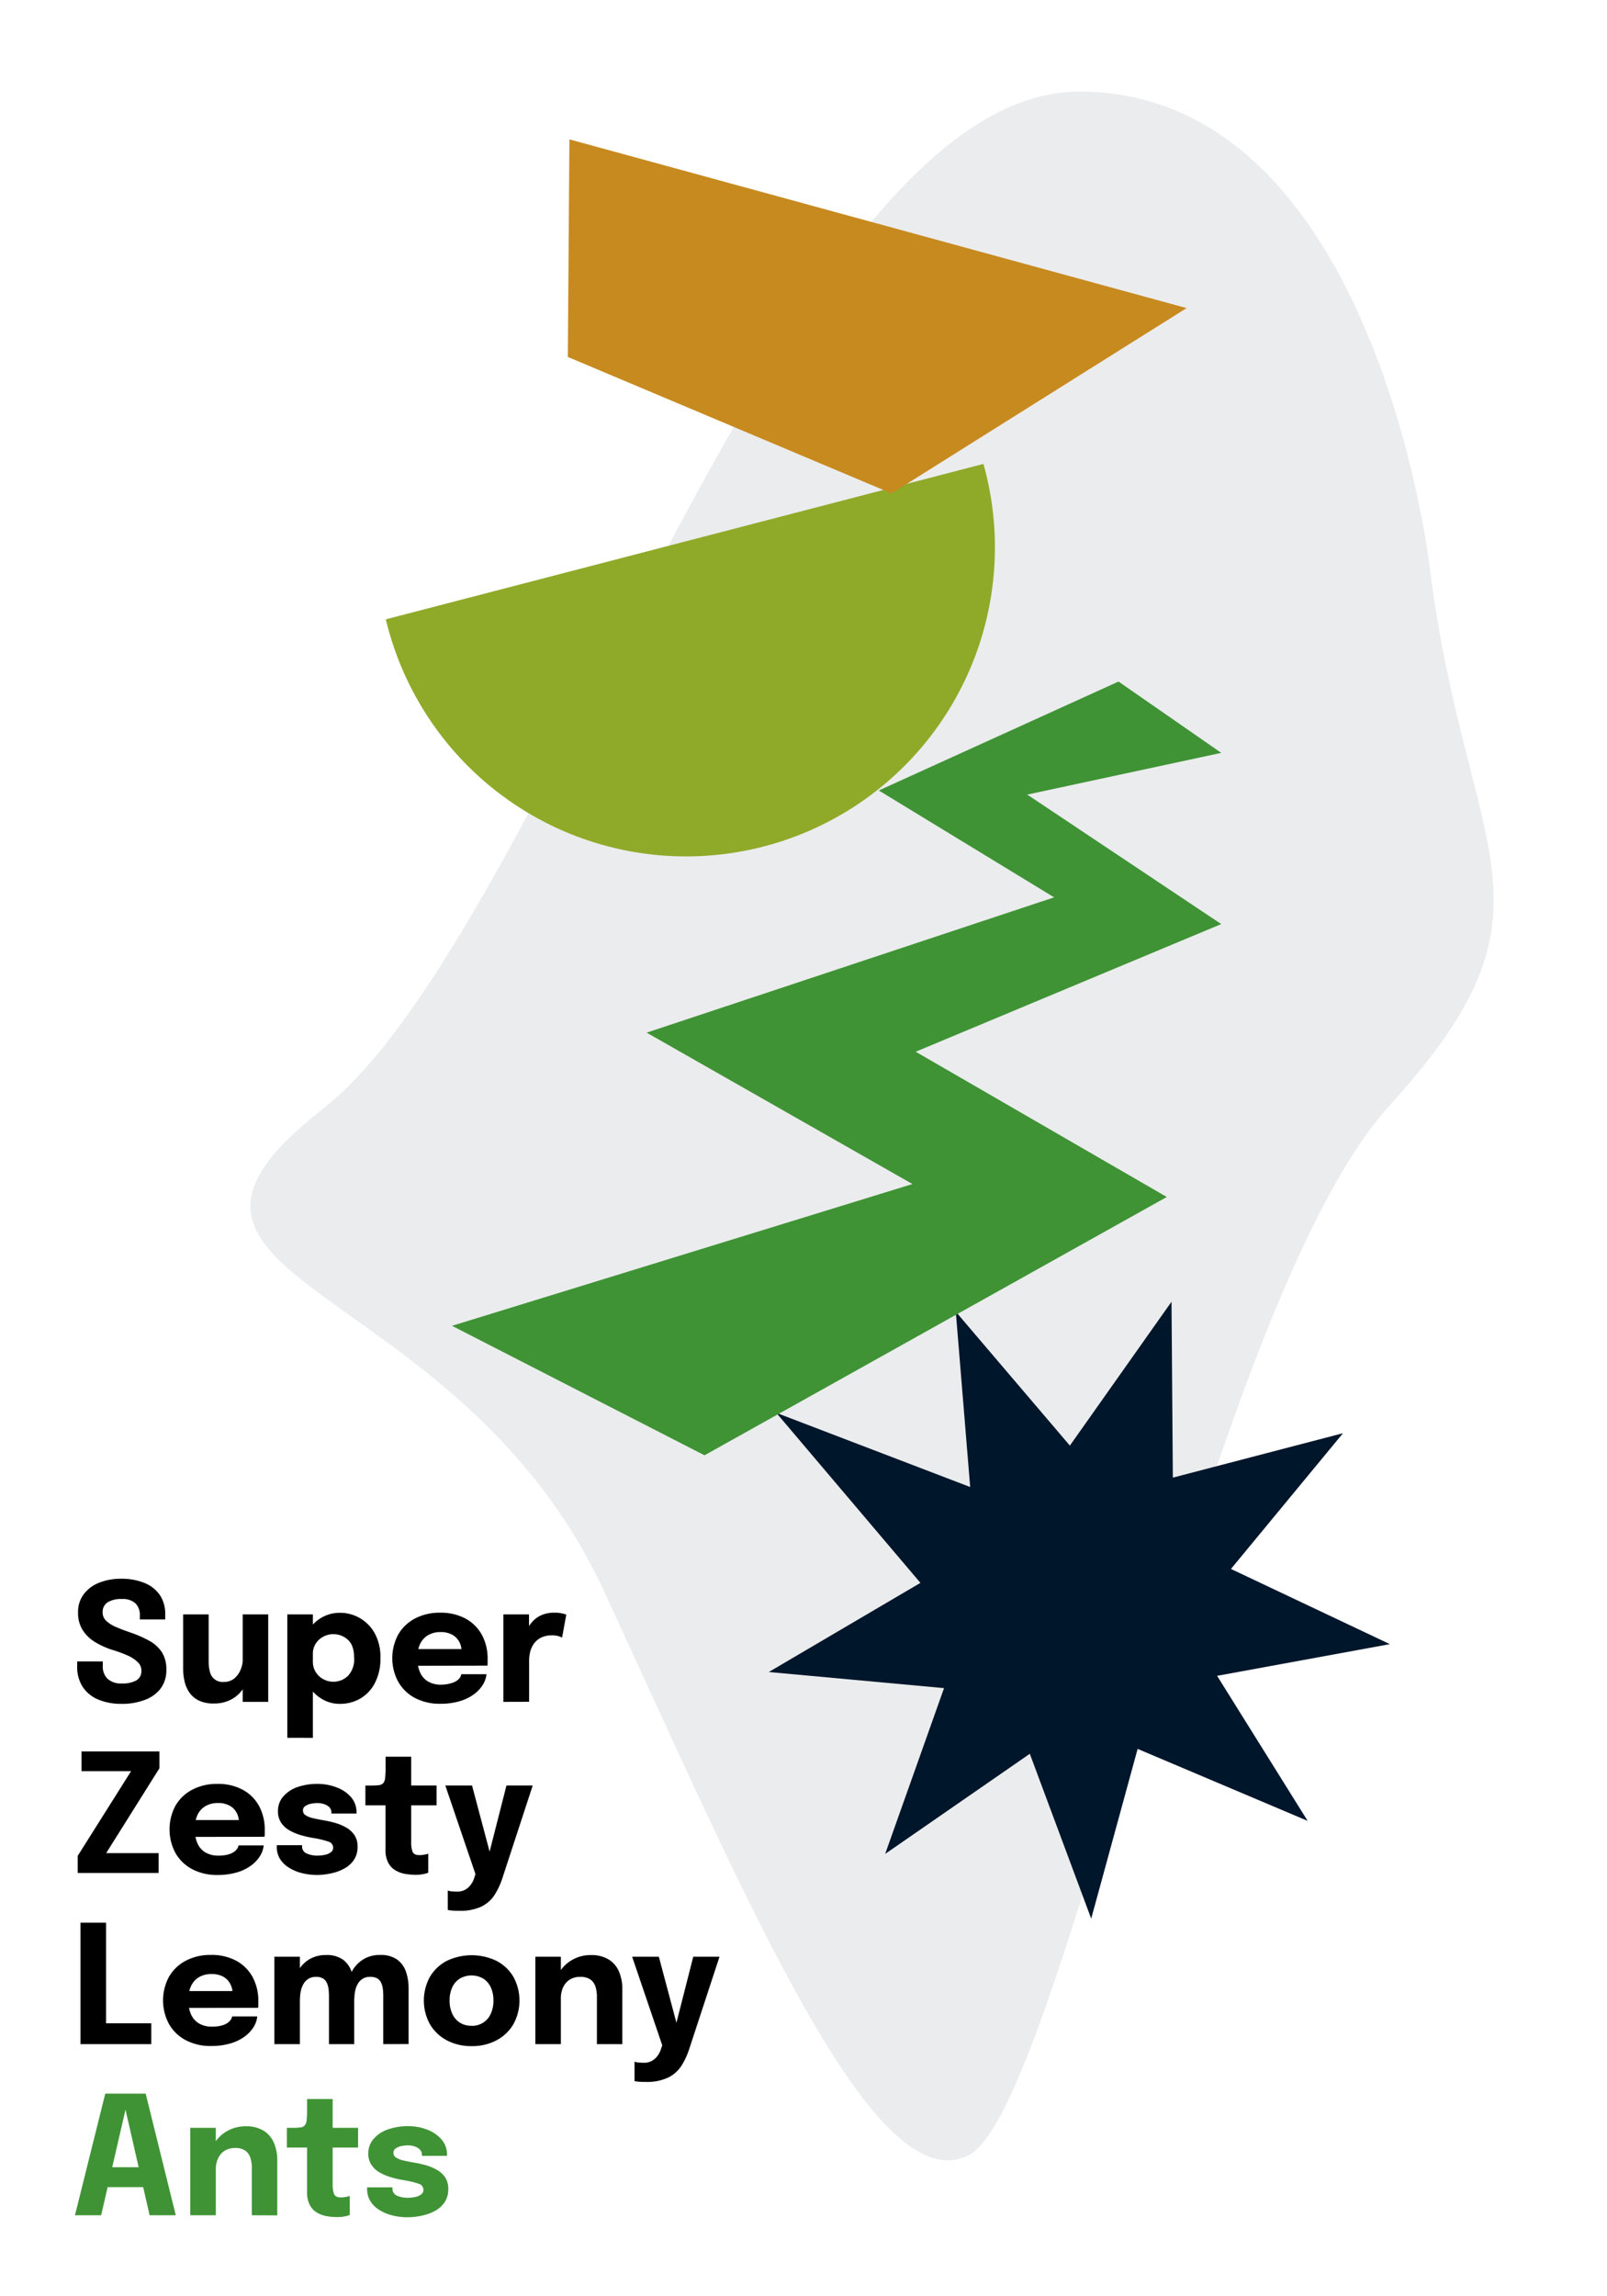 <svg xmlns="http://www.w3.org/2000/svg" viewBox="0 0 421.19 601.42"><defs><style>.cls-1{fill:#fff;}.cls-2{fill:#ebeced;}.cls-3{fill:#00162b;}.cls-4{fill:#8faa29;}.cls-5{fill:#3f9335;}.cls-6{fill:#c78a1f;}</style></defs><g id="Layer_2" data-name="Layer 2"><g id="Layer_1-2" data-name="Layer 1"><rect class="cls-1" width="421.19" height="601.42"/><path class="cls-2" d="M374.66,148.19S360.29,24,282.89,24,143.4,244.54,84.51,290.58,119.84,333.49,158.39,417s70.66,159.49,95.28,147.71S316.44,342,364.28,289.51,384.29,225.27,374.66,148.19Z"/><g id="Group_70" data-name="Group 70"><path id="Path_89" data-name="Path 89" class="cls-3" d="M319,439l23.73,38-44.56-18.86L286,502.61l-16.09-43.19L232,485.65l15.43-43.43L201.5,438l39.74-23.35-37.78-44.55,50.82,19.44-3.77-45.93,29.9,35.08L307.05,341l.35,46.08L352,375.44,322.63,411l41.65,19.7Z"/><path id="Path_90" data-name="Path 90" class="cls-4" d="M260.76,143.43a80.93,80.93,0,0,1-159.64,18.81l156.64-40.71A80.69,80.69,0,0,1,260.76,143.43Z"/><path id="Path_91" data-name="Path 91" class="cls-5" d="M293.16,178.54l-62.83,28.53,45.95,28-106.8,35.44,69.67,39.66L118.47,347.31l66.18,33.92,121.16-67.67L240,275.51l80.08-33.44-50.84-33.92,50.84-10.93Z"/><path id="Path_92" data-name="Path 92" class="cls-6" d="M149.24,36.51l-.41,57,84.84,35.75L311,80.71Z"/></g><path d="M31.88,446.34a15.65,15.65,0,0,1-6.07-1.1,9,9,0,0,1-4.1-3.29,9.55,9.55,0,0,1-1.48-5.45v-1.27h6.71v1.14a4.49,4.49,0,0,0,1.25,3.41A5.22,5.22,0,0,0,31.9,441a7.53,7.53,0,0,0,3.82-.79,2.78,2.78,0,0,0,1.34-2.6,3,3,0,0,0-1-2.24,9.18,9.18,0,0,0-2.71-1.74,33,33,0,0,0-3.92-1.43,21,21,0,0,1-4.44-2,10,10,0,0,1-3.29-3.13,8.33,8.33,0,0,1-1.24-4.68,7.64,7.64,0,0,1,1.49-4.77,9.26,9.26,0,0,1,4-3,15.22,15.22,0,0,1,5.8-1.05,15.89,15.89,0,0,1,6,1.05,9,9,0,0,1,4.08,3.12,8.78,8.78,0,0,1,1.47,5.19v1.3H36.65v-1A4.28,4.28,0,0,0,35.49,420a5,5,0,0,0-3.61-1.12,6.7,6.7,0,0,0-3.68.86,3,3,0,0,0-1.3,2.65,2.91,2.91,0,0,0,.94,2.2,8.35,8.35,0,0,0,2.57,1.62c1.1.48,2.34.95,3.74,1.43a30.93,30.93,0,0,1,5,2.19,9.19,9.19,0,0,1,3.29,3,8.38,8.38,0,0,1,1.16,4.59,8,8,0,0,1-1.46,4.85A9,9,0,0,1,38,445.29,16.52,16.52,0,0,1,31.88,446.34Z"/><path d="M56.1,446.25a9,9,0,0,1-4-.78,6.47,6.47,0,0,1-2.48-2.13,8.54,8.54,0,0,1-1.27-3A14.82,14.82,0,0,1,48,437V422.91h6.69v12.36a10.54,10.54,0,0,0,.32,2.66,3.41,3.41,0,0,0,3.69,2.67,4.16,4.16,0,0,0,2.68-.89,5.85,5.85,0,0,0,1.68-2.3,7.46,7.46,0,0,0,.58-2.89l1.88,1.53a11.84,11.84,0,0,1-.66,4A10,10,0,0,1,63,443.31,8.29,8.29,0,0,1,60,445.48,9.62,9.62,0,0,1,56.1,446.25Zm7.51-.43V422.91H70.3v22.91Z"/><path d="M75.3,455.25V422.91H82v32.34Zm13.78-8.91a9,9,0,0,1-5-1.46A10.68,10.68,0,0,1,80.48,441a11.31,11.31,0,0,1-1.36-5.56v-.34L82,435v.26a5,5,0,0,0,.78,2.8,5.27,5.27,0,0,0,2,1.84,5.52,5.52,0,0,0,6.4-.87,6.26,6.26,0,0,0,1.63-4.76q0-3.24-1.62-4.71a5.63,5.63,0,0,0-6.41-.84,5.17,5.17,0,0,0-2,1.8,4.86,4.86,0,0,0-.78,2.78l-2.89-.17a10.85,10.85,0,0,1,1.36-5.49,10.24,10.24,0,0,1,3.62-3.77,9.39,9.39,0,0,1,5-1.38,10.33,10.33,0,0,1,9.12,5.37,12.77,12.77,0,0,1,1.5,6.41,13.7,13.7,0,0,1-1.47,6.64A10,10,0,0,1,94.35,445,10.54,10.54,0,0,1,89.08,446.34Z"/><path d="M106.43,436.37V432h15.18l-.64,1.12v-.64a5.13,5.13,0,0,0-.59-2.37,4.63,4.63,0,0,0-1.8-1.85,6.05,6.05,0,0,0-3.12-.72,6.28,6.28,0,0,0-3.26.81,5.29,5.29,0,0,0-2.1,2.31,8.46,8.46,0,0,0-.72,3.65,9.24,9.24,0,0,0,.7,3.76,5.22,5.22,0,0,0,2.1,2.41,6.57,6.57,0,0,0,3.46.84A9.23,9.23,0,0,0,118,441a5.71,5.71,0,0,0,1.58-.63,3.18,3.18,0,0,0,.94-.87,2.34,2.34,0,0,0,.39-.92h6.6a6.55,6.55,0,0,1-1,2.83,9,9,0,0,1-2.4,2.5,11.89,11.89,0,0,1-3.72,1.76,17.65,17.65,0,0,1-5,.65,13.86,13.86,0,0,1-6.63-1.52,10.94,10.94,0,0,1-4.37-4.21,13.07,13.07,0,0,1,0-12.44,11,11,0,0,1,4.42-4.19,13.84,13.84,0,0,1,6.57-1.5A13.63,13.63,0,0,1,122,424a10.7,10.7,0,0,1,4.29,4.25,12.88,12.88,0,0,1,1.51,6.35c0,.37,0,.71,0,1s0,.58-.06.73Z"/><path d="M131.94,445.82V422.91h6.71v7.9l-1.38-.86a11.21,11.21,0,0,1,.86-3,8.25,8.25,0,0,1,1.62-2.36,7.12,7.12,0,0,1,2.36-1.57,8.33,8.33,0,0,1,3.14-.56,8.79,8.79,0,0,1,2.17.21,5.09,5.09,0,0,1,1,.31l-1.1,6a8,8,0,0,0-.86-.35,5.22,5.22,0,0,0-1.73-.24,6.41,6.41,0,0,0-2.89.59,5.05,5.05,0,0,0-1.86,1.54,6.38,6.38,0,0,0-1,2.12,9.41,9.41,0,0,0-.3,2.35v10.81Z"/><path d="M27.85,485.45H41.57v5.2H20.36v-4.48l14-22.2,0,0h-13v-5.17H41.78v4.42L27.85,485.41Z"/><path d="M48.08,481.2v-4.42H63.27l-.65,1.12v-.64a5.25,5.25,0,0,0-.58-2.37,4.63,4.63,0,0,0-1.8-1.85,6.1,6.1,0,0,0-3.12-.72,6.29,6.29,0,0,0-3.27.81,5.27,5.27,0,0,0-2.09,2.31,8.46,8.46,0,0,0-.72,3.65,9.08,9.08,0,0,0,.7,3.76,5.14,5.14,0,0,0,2.09,2.41,6.59,6.59,0,0,0,3.46.84,9.23,9.23,0,0,0,2.31-.25,5.58,5.58,0,0,0,1.58-.63,3.06,3.06,0,0,0,.94-.87,2.08,2.08,0,0,0,.39-.92h6.6a6.42,6.42,0,0,1-1,2.83,8.85,8.85,0,0,1-2.4,2.5A11.89,11.89,0,0,1,62,490.52a17.65,17.65,0,0,1-5,.65,13.8,13.8,0,0,1-6.62-1.52A10.9,10.9,0,0,1,46,485.44,13.14,13.14,0,0,1,46,473a11,11,0,0,1,4.42-4.19,13.84,13.84,0,0,1,6.57-1.5,13.58,13.58,0,0,1,6.6,1.52,10.66,10.66,0,0,1,4.3,4.25,13,13,0,0,1,1.5,6.35c0,.37,0,.71,0,1a5,5,0,0,1-.06.73Z"/><path d="M83.13,491.17a16.13,16.13,0,0,1-3.95-.48,11.69,11.69,0,0,1-3.39-1.4A7.24,7.24,0,0,1,73.41,487a6,6,0,0,1-.87-3.24v-.39h6.64v.3a1.91,1.91,0,0,0,1.12,1.83,6.47,6.47,0,0,0,3,.59,8.47,8.47,0,0,0,1.91-.21,3.62,3.62,0,0,0,1.51-.67,1.42,1.42,0,0,0,.6-1.17,1.67,1.67,0,0,0-1.27-1.62,23.85,23.85,0,0,0-4-.95,27.52,27.52,0,0,1-3.19-.73,14,14,0,0,1-3-1.26,6.6,6.6,0,0,1-2.18-2,5.24,5.24,0,0,1-.82-3,5.66,5.66,0,0,1,1.42-3.92A8.7,8.7,0,0,1,78,468.13a15.81,15.81,0,0,1,5.18-.82,13.81,13.81,0,0,1,5,.9A9.26,9.26,0,0,1,92,470.77a6,6,0,0,1,1.44,4v.3H86.86v-.26a1.87,1.87,0,0,0-.55-1.4,3.41,3.41,0,0,0-1.39-.81,5.67,5.67,0,0,0-1.75-.27,8.38,8.38,0,0,0-1.69.18,4.23,4.23,0,0,0-1.48.61,1.35,1.35,0,0,0-.6,1.17,1.42,1.42,0,0,0,.65,1.2,5.21,5.21,0,0,0,1.81.75c.78.2,1.67.38,2.7.56a31.09,31.09,0,0,1,3,.65,13.47,13.47,0,0,1,3,1.19,6.53,6.53,0,0,1,2.28,2,5.24,5.24,0,0,1,.88,3.13,6,6,0,0,1-.91,3.37,6.87,6.87,0,0,1-2.45,2.27,12,12,0,0,1-3.43,1.3A17.79,17.79,0,0,1,83.13,491.17Z"/><path d="M109,491.13a17,17,0,0,1-2.71-.23,7.55,7.55,0,0,1-2.59-.91,5,5,0,0,1-1.93-2,7.12,7.12,0,0,1-.73-3.47V472.92H95.77v-5.18h1.49a16.08,16.08,0,0,0,2.06-.1,1.81,1.81,0,0,0,1.14-.55,2.53,2.53,0,0,0,.49-1.4,24.7,24.7,0,0,0,.11-2.6v-2.9h6.71v7.55h6.66v5.18h-6.66v9.71a6.75,6.75,0,0,0,.35,2.41c.24.62.83.93,1.78.93a6.51,6.51,0,0,0,1.35-.13,5.23,5.23,0,0,0,1-.26v5a6.16,6.16,0,0,1-1.27.35A9.85,9.85,0,0,1,109,491.13Z"/><path d="M120.36,500.55c-.72,0-1.36,0-1.93-.07a4.76,4.76,0,0,1-1.07-.17v-5.06a3.87,3.87,0,0,0,1,.2,13.87,13.87,0,0,0,1.5.08,4.21,4.21,0,0,0,1.9-.42,4.32,4.32,0,0,0,1.47-1.19,5.74,5.74,0,0,0,1-1.8l.39-1.17-7.9-23.21h7l5,18.79h-.77l4.79-18.79h6.88l-7.88,24.06a19.52,19.52,0,0,1-2.17,4.68,8.73,8.73,0,0,1-3.46,3A13,13,0,0,1,120.36,500.55Z"/><path d="M21.1,535.48V503.67h6.7v29.81l-3-3.45H39.65v5.45Z"/><path d="M46.4,526v-4.42H61.58l-.64,1.12v-.64a5.06,5.06,0,0,0-.59-2.36,4.52,4.52,0,0,0-1.8-1.86,6,6,0,0,0-3.11-.72,6.29,6.29,0,0,0-3.27.81,5.19,5.19,0,0,0-2.09,2.32,8.23,8.23,0,0,0-.73,3.64,9.24,9.24,0,0,0,.7,3.76,5.22,5.22,0,0,0,2.1,2.41,6.57,6.57,0,0,0,3.46.84,9.23,9.23,0,0,0,2.31-.25,5.42,5.42,0,0,0,1.58-.63,3.18,3.18,0,0,0,.94-.87,2.08,2.08,0,0,0,.39-.92h6.6a6.51,6.51,0,0,1-1,2.83,9,9,0,0,1-2.4,2.5,11.89,11.89,0,0,1-3.72,1.76,17.65,17.65,0,0,1-5,.65,13.8,13.8,0,0,1-6.62-1.52,10.84,10.84,0,0,1-4.38-4.21,13.07,13.07,0,0,1,0-12.44,11,11,0,0,1,4.42-4.19,13.84,13.84,0,0,1,6.57-1.5,13.63,13.63,0,0,1,6.6,1.52,10.64,10.64,0,0,1,4.29,4.25,12.89,12.89,0,0,1,1.51,6.36c0,.36,0,.7,0,1a7,7,0,0,1-.06.73Z"/><path d="M71.91,535.48v-22.9H78.6v22.9Zm14.31,0V522.84a17,17,0,0,0-.1-1.75,5.55,5.55,0,0,0-.43-1.6,2.77,2.77,0,0,0-1-1.19,3.47,3.47,0,0,0-1.87-.44,3.69,3.69,0,0,0-1.9.46,3.82,3.82,0,0,0-1.31,1.28,5.88,5.88,0,0,0-.74,1.85,9.8,9.8,0,0,0-.24,2.19l-1.83-1.51a12.15,12.15,0,0,1,1-5.17,8.4,8.4,0,0,1,3-3.53,8.24,8.24,0,0,1,4.63-1.29,7.29,7.29,0,0,1,4.48,1.22,6.5,6.5,0,0,1,2.26,3.24,14.23,14.23,0,0,1,.66,4.45v14.43Zm14.23,0V522.8a13.38,13.38,0,0,0-.11-1.82,5,5,0,0,0-.45-1.59,2.59,2.59,0,0,0-1-1.12,3.72,3.72,0,0,0-1.88-.41,3.5,3.5,0,0,0-3.17,1.73,5.72,5.72,0,0,0-.72,1.81,9.1,9.1,0,0,0-.23,2.11L91,522a11.78,11.78,0,0,1,1-5.09,8.37,8.37,0,0,1,3-3.5,8.15,8.15,0,0,1,4.63-1.29,7.41,7.41,0,0,1,4.43,1.19,6.53,6.53,0,0,1,2.33,3.16,13.33,13.33,0,0,1,.7,4.41v14.58Z"/><path d="M123.62,536a13.53,13.53,0,0,1-6.54-1.53,11.27,11.27,0,0,1-4.41-4.22,12.92,12.92,0,0,1,0-12.38,11.06,11.06,0,0,1,4.41-4.19,15.08,15.08,0,0,1,13.07,0,11,11,0,0,1,4.42,4.19,12.92,12.92,0,0,1,0,12.38,11.23,11.23,0,0,1-4.42,4.22A13.49,13.49,0,0,1,123.62,536Zm0-5.31a5.53,5.53,0,0,0,3-.82,5.45,5.45,0,0,0,2-2.32,8.13,8.13,0,0,0,.71-3.5,8,8,0,0,0-.71-3.48,5.33,5.33,0,0,0-2-2.28,6.16,6.16,0,0,0-6.07,0,5.29,5.29,0,0,0-2,2.28,8,8,0,0,0-.71,3.48,8.13,8.13,0,0,0,.71,3.5,5.4,5.4,0,0,0,2,2.32A5.55,5.55,0,0,0,123.62,530.67Z"/><path d="M140.31,535.48v-22.9H147v22.9Zm16.14,0V523.06a8.51,8.51,0,0,0-.37-2.6,3.68,3.68,0,0,0-1.31-1.89,4.56,4.56,0,0,0-2.74-.71,5,5,0,0,0-2.69.71,4.76,4.76,0,0,0-1.74,2,6.75,6.75,0,0,0-.6,2.93l-1.85-1.34a10.31,10.31,0,0,1,1.29-5.22,9.36,9.36,0,0,1,3.5-3.51,9.67,9.67,0,0,1,4.91-1.28,8.61,8.61,0,0,1,4.65,1.14,6.86,6.86,0,0,1,2.72,3.15,11.61,11.61,0,0,1,.89,4.71v14.34Z"/><path d="M169.3,545.38c-.72,0-1.36,0-1.93-.07a5.45,5.45,0,0,1-1.06-.16v-5.07a3.67,3.67,0,0,0,1,.2,13.87,13.87,0,0,0,1.5.08,4.21,4.21,0,0,0,1.9-.42,4.32,4.32,0,0,0,1.47-1.19,5.74,5.74,0,0,0,1-1.8l.39-1.17-7.89-23.2h7l5,18.78h-.77l4.79-18.78h6.88l-7.88,24a19.52,19.52,0,0,1-2.17,4.68,8.66,8.66,0,0,1-3.46,3A13,13,0,0,1,169.3,545.38Z"/><path class="cls-5" d="M19.65,580.31l7.94-31.86H38.18l7.89,31.86H39.21l-6.34-27.78h.05l-6.41,27.78Zm5.7-7.37v-5.22H40.44v5.22Z"/><path class="cls-5" d="M49.87,580.31v-22.9h6.69v22.9Zm16.13,0V567.89a8.83,8.83,0,0,0-.36-2.6,3.76,3.76,0,0,0-1.32-1.89,4.52,4.52,0,0,0-2.74-.71,5,5,0,0,0-2.68.71,4.62,4.62,0,0,0-1.74,2,6.75,6.75,0,0,0-.6,2.93L54.7,567a10.21,10.21,0,0,1,1.3-5.22,9.36,9.36,0,0,1,3.5-3.51A9.64,9.64,0,0,1,64.41,557a8.66,8.66,0,0,1,4.65,1.14,6.84,6.84,0,0,1,2.71,3.15,11.44,11.44,0,0,1,.9,4.71v14.34Z"/><path class="cls-5" d="M88.44,580.79a17,17,0,0,1-2.71-.23,7.55,7.55,0,0,1-2.59-.91,5,5,0,0,1-1.93-2,7.1,7.1,0,0,1-.73-3.47V562.58H75.19v-5.17h1.49a15.78,15.78,0,0,0,2.06-.11,1.82,1.82,0,0,0,1.15-.55,2.6,2.6,0,0,0,.48-1.39,25.05,25.05,0,0,0,.11-2.61v-2.89h6.71v7.55h6.66v5.17H87.19v9.71a7,7,0,0,0,.35,2.41c.24.62.83.93,1.78.93a6.44,6.44,0,0,0,1.35-.13,5.23,5.23,0,0,0,1-.26v5a6.76,6.76,0,0,1-1.27.36A10.77,10.77,0,0,1,88.44,580.79Z"/><path class="cls-5" d="M106.86,580.83a16.56,16.56,0,0,1-4-.47,12.05,12.05,0,0,1-3.4-1.41,7.18,7.18,0,0,1-2.37-2.31,6,6,0,0,1-.87-3.25V573h6.64v.3a1.94,1.94,0,0,0,1.11,1.84,6.66,6.66,0,0,0,3,.58,8.54,8.54,0,0,0,1.91-.21,3.62,3.62,0,0,0,1.51-.67,1.4,1.4,0,0,0,.59-1.17,1.67,1.67,0,0,0-1.26-1.62,25.15,25.15,0,0,0-4-.95,25.2,25.2,0,0,1-3.19-.73,13.76,13.76,0,0,1-3-1.26,6.6,6.6,0,0,1-2.18-2,5.15,5.15,0,0,1-.82-3A5.71,5.71,0,0,1,98,560.21a8.73,8.73,0,0,1,3.77-2.42,15.75,15.75,0,0,1,5.17-.82,13.83,13.83,0,0,1,5,.9,9.24,9.24,0,0,1,3.77,2.57,5.9,5.9,0,0,1,1.45,4v.3h-6.58v-.26a1.87,1.87,0,0,0-.55-1.4,3.48,3.48,0,0,0-1.39-.81,5.67,5.67,0,0,0-1.75-.27,8.38,8.38,0,0,0-1.69.18,4.15,4.15,0,0,0-1.48.61,1.35,1.35,0,0,0-.6,1.17,1.41,1.41,0,0,0,.64,1.2,5.56,5.56,0,0,0,1.82.76c.77.19,1.67.37,2.69.55a31.26,31.26,0,0,1,3.06.65,13.39,13.39,0,0,1,3,1.19,6.48,6.48,0,0,1,2.29,2,5.31,5.31,0,0,1,.87,3.13,6.1,6.1,0,0,1-.9,3.37,7,7,0,0,1-2.45,2.28,12.44,12.44,0,0,1-3.43,1.29A17.79,17.79,0,0,1,106.86,580.83Z"/></g></g></svg>